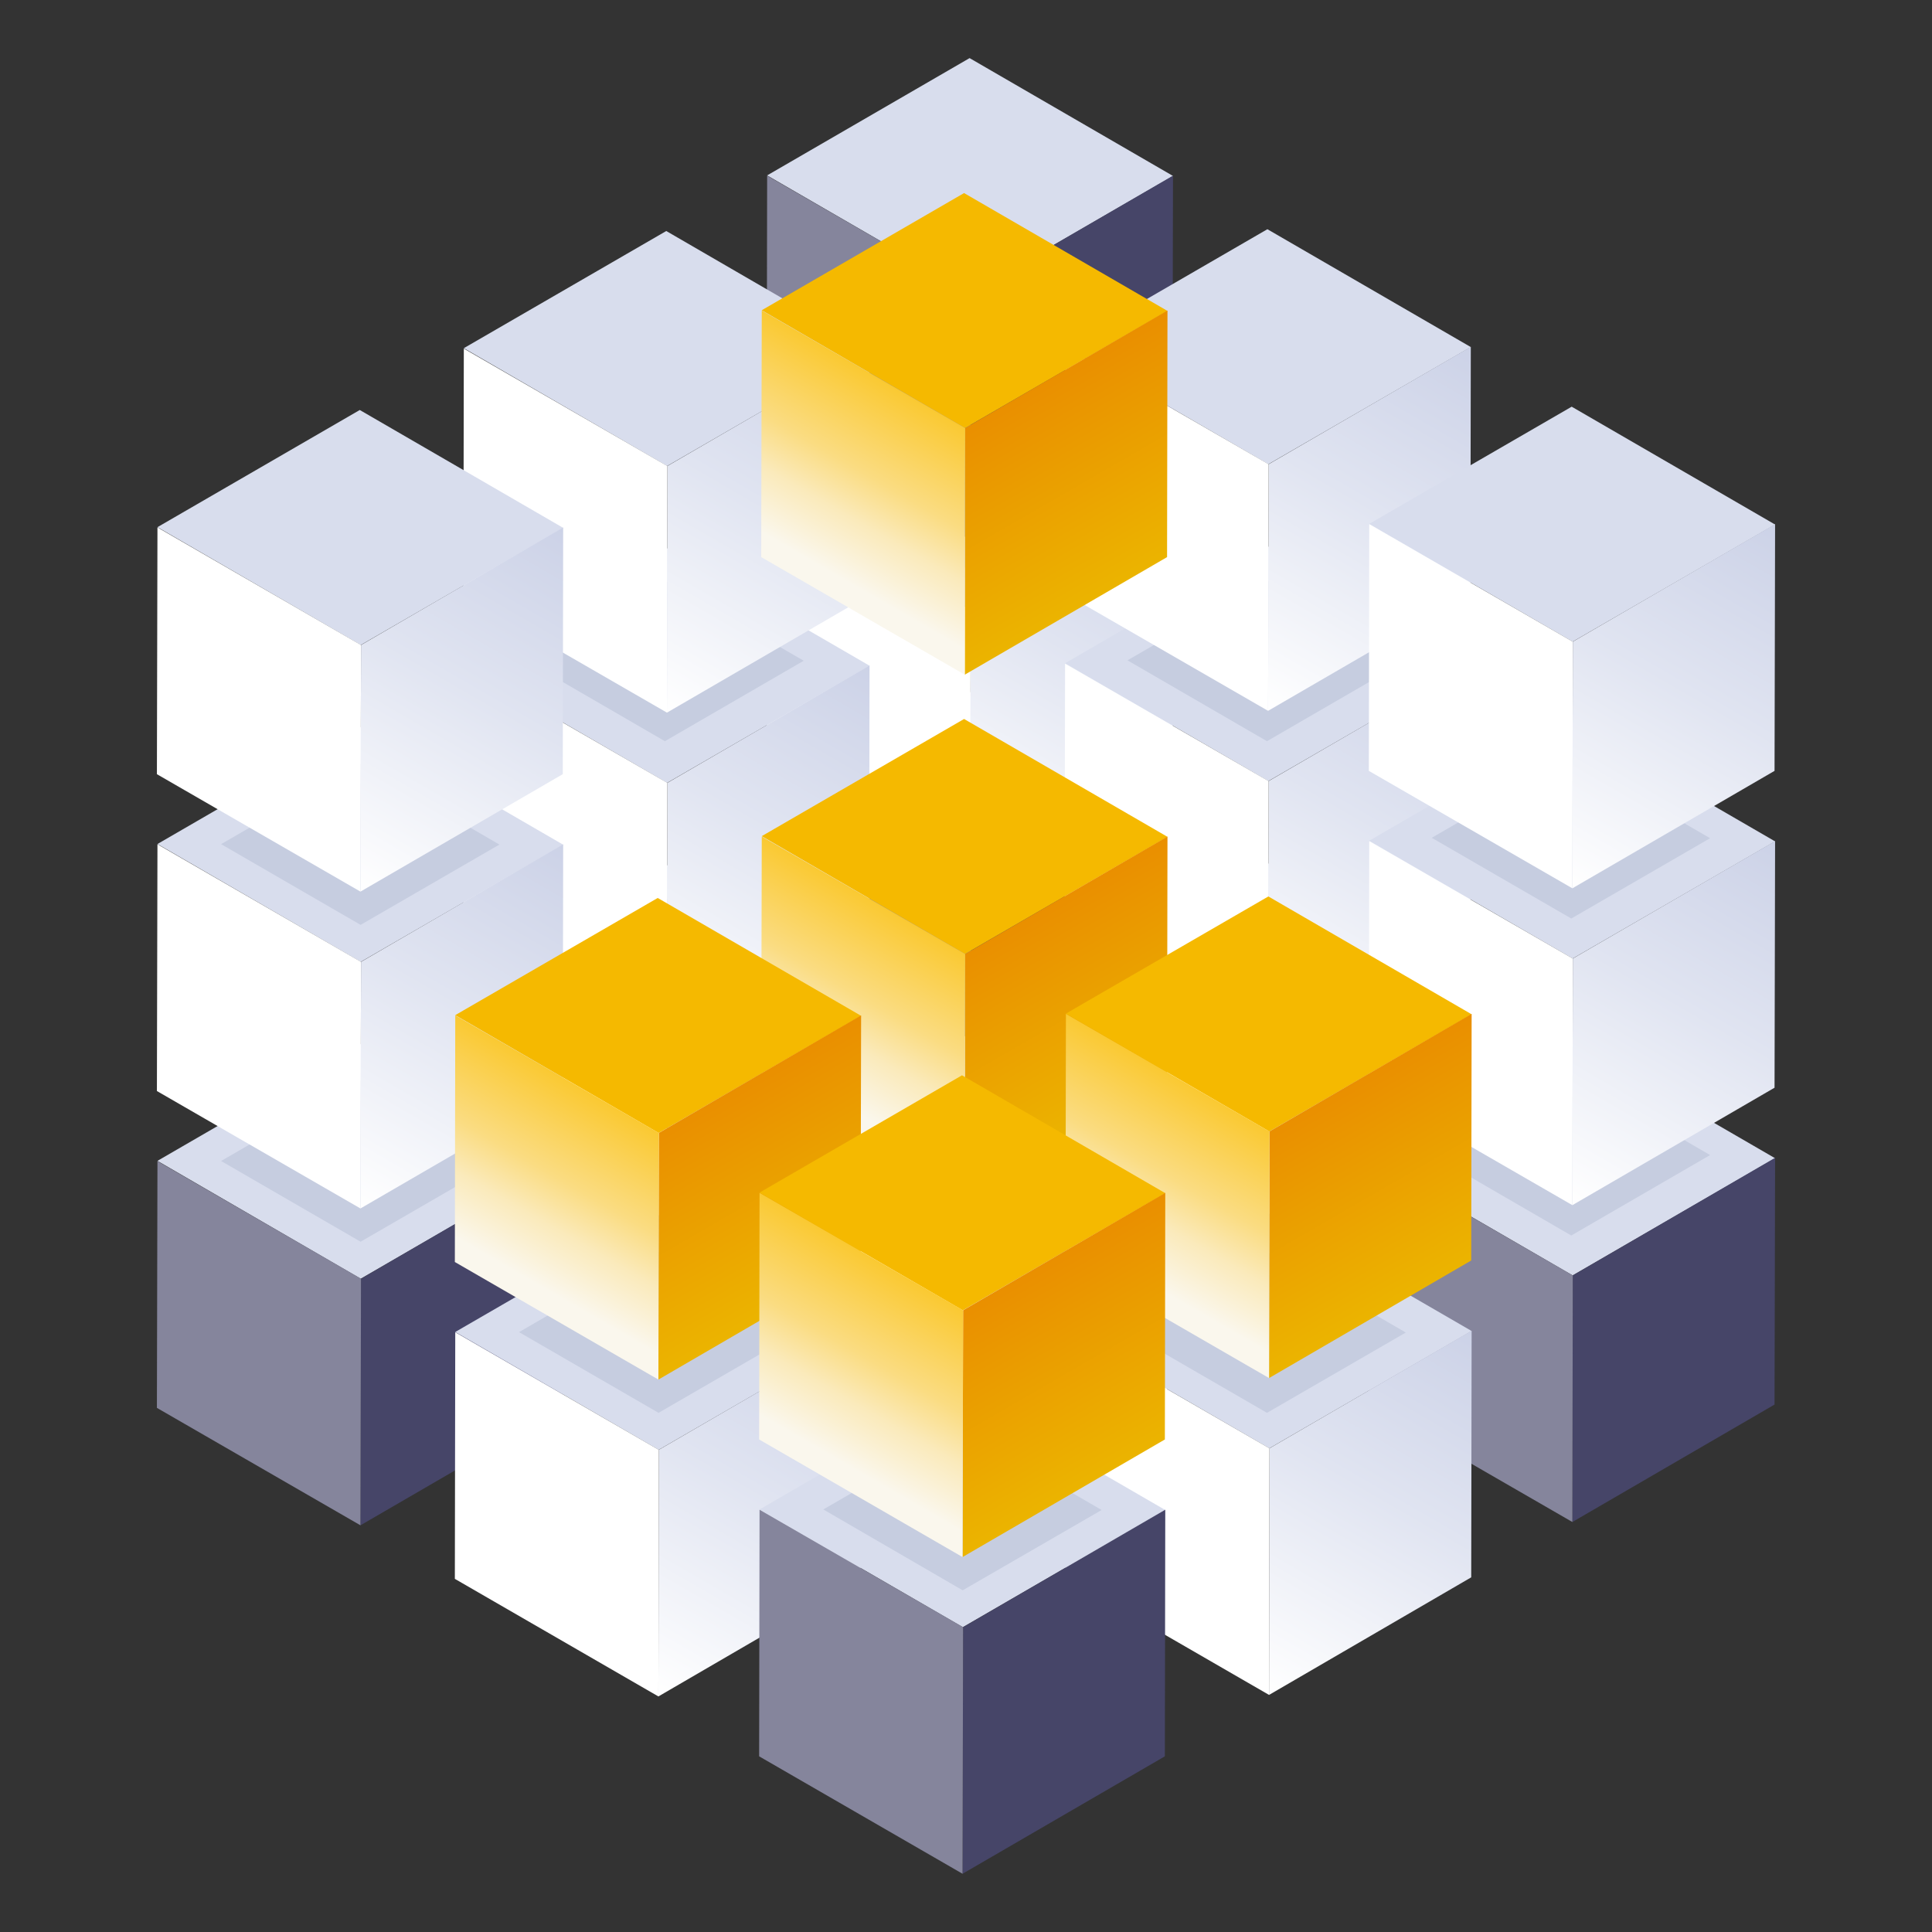 <svg id="图层_1" data-name="图层 1" xmlns="http://www.w3.org/2000/svg" xmlns:xlink="http://www.w3.org/1999/xlink" viewBox="0 0 140 140"><rect x="0" y="0" width="140" height="140" fill="#333333" stroke="none"/><defs><style>.cls-1{fill:#d8dded;}.cls-2{fill:#464568;}.cls-3{fill:#85859c;}.cls-4{fill:#c6cde0;}.cls-5{fill:url(#未命名的渐变_7);}.cls-6{fill:#fff;}.cls-7{fill:url(#未命名的渐变_7-2);}.cls-8{fill:url(#未命名的渐变_7-3);}.cls-9{fill:url(#未命名的渐变_7-4);}.cls-10{fill:url(#未命名的渐变_7-5);}.cls-11{fill:url(#未命名的渐变_7-6);}.cls-12{fill:url(#未命名的渐变_7-7);}.cls-13{fill:url(#未命名的渐变_7-8);}.cls-14{fill:url(#未命名的渐变_7-9);}.cls-15{fill:#f5b900;}.cls-16{fill:url(#未命名的渐变_66);}.cls-17{fill:url(#未命名的渐变_41);}.cls-18{fill:url(#未命名的渐变_66-2);}.cls-19{fill:url(#未命名的渐变_41-2);}.cls-20{fill:url(#未命名的渐变_7-10);}.cls-21{fill:url(#未命名的渐变_66-3);}.cls-22{fill:url(#未命名的渐变_41-3);}.cls-23{fill:url(#未命名的渐变_66-4);}.cls-24{fill:url(#未命名的渐变_41-4);}.cls-25{fill:url(#未命名的渐变_7-11);}.cls-26{fill:url(#未命名的渐变_7-12);}.cls-27{fill:url(#未命名的渐变_7-13);}.cls-28{fill:url(#未命名的渐变_66-5);}.cls-29{fill:url(#未命名的渐变_41-5);}.cls-30{fill:url(#未命名的渐变_7-14);}</style><linearGradient id="未命名的渐变_7" x1="48.12" y1="97.44" x2="63.22" y2="71.29" gradientUnits="userSpaceOnUse"><stop offset="0" stop-color="#fff"/><stop offset="0.55" stop-color="#e0e4f1"/><stop offset="1" stop-color="#ccd2e7"/></linearGradient><linearGradient id="未命名的渐变_7-2" x1="91.69" y1="97.31" x2="106.79" y2="71.17" xlink:href="#未命名的渐变_7"/><linearGradient id="未命名的渐变_7-3" x1="69.71" y1="109.84" x2="84.8" y2="83.69" xlink:href="#未命名的渐变_7"/><linearGradient id="未命名的渐变_7-4" x1="47.5" y1="122.81" x2="62.6" y2="96.66" xlink:href="#未命名的渐变_7"/><linearGradient id="未命名的渐变_7-5" x1="91.75" y1="122.7" x2="106.85" y2="96.55" xlink:href="#未命名的渐变_7"/><linearGradient id="未命名的渐变_7-6" x1="70.1" y1="61.96" x2="85.2" y2="35.81" xlink:href="#未命名的渐变_7"/><linearGradient id="未命名的渐变_7-7" x1="48.12" y1="74.48" x2="63.22" y2="48.34" xlink:href="#未命名的渐变_7"/><linearGradient id="未命名的渐变_7-8" x1="25.92" y1="87.45" x2="41.02" y2="61.3" xlink:href="#未命名的渐变_7"/><linearGradient id="未命名的渐变_7-9" x1="91.69" y1="74.35" x2="106.79" y2="48.21" xlink:href="#未命名的渐变_7"/><linearGradient id="未命名的渐变_66" x1="73.38" y1="67.09" x2="81.13" y2="80.52" gradientUnits="userSpaceOnUse"><stop offset="0" stop-color="#ea8f00"/><stop offset="1" stop-color="#ebb400"/></linearGradient><linearGradient id="未命名的渐变_41" x1="58.68" y1="80.52" x2="66.43" y2="67.1" gradientUnits="userSpaceOnUse"><stop offset="0.1" stop-color="#faf7ed"/><stop offset="0.37" stop-color="#faeabb"/><stop offset="0.58" stop-color="#fadc82"/><stop offset="1" stop-color="#fac932"/></linearGradient><linearGradient id="未命名的渐变_66-2" x1="51.18" y1="80.06" x2="58.93" y2="93.49" xlink:href="#未命名的渐变_66"/><linearGradient id="未命名的渐变_41-2" x1="36.48" y1="93.48" x2="44.22" y2="80.07" xlink:href="#未命名的渐变_41"/><linearGradient id="未命名的渐变_7-10" x1="113.73" y1="87.21" x2="128.83" y2="61.06" xlink:href="#未命名的渐变_7"/><linearGradient id="未命名的渐变_66-3" x1="95.42" y1="79.95" x2="103.18" y2="93.38" xlink:href="#未命名的渐变_66"/><linearGradient id="未命名的渐变_41-3" x1="80.73" y1="93.37" x2="88.47" y2="79.96" xlink:href="#未命名的渐变_41"/><linearGradient id="未命名的渐变_66-4" x1="73.22" y1="92.92" x2="80.98" y2="106.35" xlink:href="#未命名的渐变_66"/><linearGradient id="未命名的渐变_41-4" x1="58.52" y1="106.34" x2="66.27" y2="92.92" xlink:href="#未命名的渐变_41"/><linearGradient id="未命名的渐变_7-11" x1="48.12" y1="51.52" x2="63.22" y2="25.38" xlink:href="#未命名的渐变_7"/><linearGradient id="未命名的渐变_7-12" x1="25.92" y1="64.49" x2="41.02" y2="38.34" xlink:href="#未命名的渐变_7"/><linearGradient id="未命名的渐变_7-13" x1="91.69" y1="51.4" x2="106.79" y2="25.25" xlink:href="#未命名的渐变_7"/><linearGradient id="未命名的渐变_66-5" x1="73.38" y1="28.98" x2="81.13" y2="42.41" xlink:href="#未命名的渐变_66"/><linearGradient id="未命名的渐变_41-5" x1="58.68" y1="42.4" x2="66.43" y2="28.99" xlink:href="#未命名的渐变_41"/><linearGradient id="未命名的渐变_7-14" x1="113.73" y1="64.25" x2="128.83" y2="38.1" xlink:href="#未命名的渐变_7"/></defs><title>01 icon解决方案</title><polygon class="cls-1" points="85 58.67 70.33 67.16 55.59 58.63 70.26 50.13 85 58.67"/><polygon class="cls-2" points="85 58.65 84.96 76.52 70.31 85.03 70.34 67.16 85 58.65"/><polygon class="cls-3" points="70.34 67.16 70.31 85.03 55.56 76.52 55.59 58.65 70.34 67.16"/><polygon class="cls-4" points="80.28 58.45 70.22 64.27 60.12 58.41 70.18 52.59 80.28 58.45"/><polygon class="cls-1" points="63.01 71.2 48.34 79.69 33.61 71.15 48.28 62.66 63.01 71.2"/><polygon class="cls-5" points="63.01 71.18 62.98 89.05 48.33 97.56 48.36 79.69 63.01 71.18"/><polygon class="cls-6" points="48.36 79.69 48.33 97.56 33.58 89.05 33.61 71.18 48.36 79.69"/><polygon class="cls-4" points="58.24 70.84 48.18 76.67 38.07 70.81 48.13 64.99 58.24 70.84"/><polygon class="cls-1" points="40.81 84.17 26.14 92.66 11.41 84.12 26.07 75.63 40.81 84.17"/><polygon class="cls-4" points="36.19 84.16 26.13 89.98 16.02 84.13 26.09 78.3 36.19 84.16"/><polygon class="cls-2" points="40.81 84.14 40.78 102.02 26.12 110.53 26.16 92.66 40.81 84.14"/><polygon class="cls-3" points="26.16 92.66 26.12 110.53 11.37 102.02 11.41 84.14 26.16 92.66"/><polygon class="cls-1" points="106.58 71.07 91.91 79.56 77.18 71.02 91.84 62.53 106.58 71.07"/><polygon class="cls-7" points="106.58 71.05 106.55 88.92 91.89 97.43 91.93 79.56 106.58 71.05"/><polygon class="cls-6" points="91.93 79.56 91.89 97.43 77.14 88.92 77.18 71.05 91.93 79.56"/><polygon class="cls-4" points="101.87 70.84 91.81 76.67 81.7 70.81 91.76 64.99 101.87 70.84"/><polygon class="cls-1" points="84.6 83.6 69.93 92.09 55.2 83.55 69.86 75.06 84.6 83.6"/><polygon class="cls-8" points="84.6 83.57 84.57 101.45 69.91 109.96 69.94 92.09 84.6 83.57"/><polygon class="cls-6" points="69.94 92.09 69.91 109.96 55.16 101.45 55.2 83.58 69.94 92.09"/><polygon class="cls-4" points="79.83 83.7 69.76 89.53 59.66 83.67 69.72 77.84 79.83 83.7"/><polygon class="cls-1" points="62.4 96.56 47.73 105.06 32.99 96.52 47.66 88.03 62.4 96.56"/><polygon class="cls-9" points="62.4 96.54 62.36 114.41 47.71 122.93 47.74 105.06 62.4 96.54"/><polygon class="cls-6" points="47.74 105.06 47.71 122.93 32.96 114.41 32.99 96.54 47.74 105.06"/><polygon class="cls-4" points="57.78 96.56 47.72 102.38 37.61 96.53 47.67 90.7 57.78 96.56"/><polygon class="cls-1" points="128.63 83.93 113.96 92.42 99.22 83.88 113.89 75.39 128.63 83.93"/><polygon class="cls-2" points="128.63 83.9 128.59 101.78 113.94 110.29 113.97 92.42 128.63 83.9"/><polygon class="cls-3" points="113.97 92.42 113.94 110.29 99.19 101.78 99.22 83.9 113.97 92.42"/><polygon class="cls-4" points="123.92 83.7 113.86 89.53 103.75 83.67 113.81 77.84 123.92 83.7"/><polygon class="cls-1" points="106.64 96.45 91.98 104.95 77.24 96.41 91.91 87.92 106.64 96.45"/><polygon class="cls-10" points="106.64 96.43 106.61 114.3 91.96 122.82 91.99 104.95 106.64 96.43"/><polygon class="cls-6" points="91.99 104.95 91.96 122.82 77.21 114.3 77.24 96.43 91.99 104.95"/><polygon class="cls-4" points="101.87 96.56 91.81 102.38 81.7 96.53 91.76 90.7 101.87 96.56"/><polygon class="cls-1" points="84.44 109.42 69.77 117.91 55.04 109.38 69.71 100.89 84.44 109.42"/><polygon class="cls-2" points="84.44 109.4 84.41 127.27 69.75 135.78 69.79 117.91 84.44 109.4"/><polygon class="cls-3" points="69.79 117.91 69.75 135.78 55.01 127.27 55.04 109.4 69.79 117.91"/><polygon class="cls-4" points="79.83 109.42 69.76 115.24 59.66 109.38 69.72 103.56 79.83 109.42"/><polygon class="cls-1" points="85 35.71 70.33 44.2 55.59 35.67 70.26 27.18 85 35.71"/><polygon class="cls-11" points="85 35.69 84.96 53.56 70.31 62.08 70.34 44.2 85 35.69"/><polygon class="cls-6" points="70.34 44.2 70.31 62.08 55.56 53.56 55.59 35.69 70.34 44.2"/><polygon class="cls-4" points="80.28 35.48 70.22 41.31 60.12 35.45 70.18 29.63 80.28 35.48"/><polygon class="cls-1" points="63.01 48.24 48.34 56.73 33.61 48.19 48.28 39.7 63.01 48.24"/><polygon class="cls-12" points="63.01 48.22 62.98 66.09 48.33 74.6 48.36 56.73 63.01 48.22"/><polygon class="cls-6" points="48.36 56.73 48.33 74.6 33.58 66.09 33.61 48.22 48.36 56.73"/><polygon class="cls-4" points="58.24 47.88 48.18 53.71 38.07 47.85 48.13 42.03 58.24 47.88"/><polygon class="cls-1" points="40.81 61.21 26.14 69.7 11.41 61.16 26.07 52.67 40.81 61.21"/><polygon class="cls-4" points="36.19 61.2 26.13 67.02 16.02 61.17 26.09 55.34 36.19 61.2"/><polygon class="cls-13" points="40.81 61.18 40.78 79.06 26.12 87.57 26.16 69.7 40.81 61.18"/><polygon class="cls-6" points="26.16 69.7 26.12 87.57 11.37 79.06 11.41 61.18 26.16 69.7"/><polygon class="cls-1" points="106.58 48.11 91.91 56.6 77.18 48.06 91.84 39.57 106.58 48.11"/><polygon class="cls-14" points="106.58 48.09 106.55 65.96 91.89 74.47 91.93 56.6 106.58 48.09"/><polygon class="cls-6" points="91.93 56.6 91.89 74.47 77.14 65.96 77.18 48.09 91.93 56.6"/><polygon class="cls-4" points="101.87 47.88 91.81 53.71 81.7 47.85 91.76 42.03 101.87 47.88"/><polygon class="cls-15" points="84.6 60.64 69.93 69.13 55.2 60.59 69.86 52.1 84.6 60.64"/><polygon class="cls-16" points="84.6 60.62 84.57 78.49 69.91 87 69.94 69.13 84.6 60.62"/><polygon class="cls-17" points="69.94 69.13 69.91 87 55.16 78.49 55.2 60.62 69.94 69.13"/><polygon class="cls-15" points="62.4 73.61 47.73 82.1 32.99 73.56 47.66 65.07 62.4 73.61"/><polygon class="cls-18" points="62.4 73.58 62.36 91.45 47.71 99.97 47.74 82.1 62.4 73.58"/><polygon class="cls-19" points="47.74 82.1 47.71 99.97 32.96 91.45 32.99 73.58 47.74 82.1"/><polygon class="cls-1" points="128.63 60.97 113.96 69.46 99.22 60.92 113.89 52.43 128.63 60.97"/><polygon class="cls-20" points="128.63 60.95 128.59 78.82 113.94 87.33 113.97 69.46 128.63 60.95"/><polygon class="cls-6" points="113.97 69.46 113.94 87.33 99.19 78.82 99.22 60.95 113.97 69.46"/><polygon class="cls-4" points="123.92 60.74 113.86 66.56 103.75 60.71 113.81 54.88 123.92 60.74"/><polygon class="cls-15" points="106.64 73.5 91.98 81.99 77.24 73.45 91.91 64.96 106.64 73.5"/><polygon class="cls-21" points="106.64 73.47 106.61 91.34 91.96 99.86 91.99 81.99 106.64 73.47"/><polygon class="cls-22" points="91.99 81.99 91.96 99.86 77.21 91.34 77.24 73.47 91.99 81.99"/><polygon class="cls-15" points="84.44 86.46 69.77 94.95 55.04 86.42 69.71 77.92 84.44 86.46"/><polygon class="cls-23" points="84.44 86.44 84.41 104.31 69.75 112.83 69.79 94.95 84.44 86.44"/><polygon class="cls-24" points="69.79 94.95 69.75 112.83 55.01 104.31 55.04 86.44 69.79 94.95"/><polygon class="cls-1" points="85 12.75 70.33 21.24 55.59 12.71 70.26 4.21 85 12.75"/><polygon class="cls-2" points="85 12.73 84.96 30.6 70.31 39.12 70.34 21.24 85 12.73"/><polygon class="cls-3" points="70.34 21.24 70.31 39.12 55.56 30.6 55.59 12.73 70.34 21.24"/><polygon class="cls-1" points="63.01 25.28 48.34 33.77 33.61 25.23 48.28 16.74 63.01 25.28"/><polygon class="cls-25" points="63.01 25.26 62.98 43.13 48.33 51.64 48.36 33.77 63.01 25.26"/><polygon class="cls-6" points="48.36 33.77 48.33 51.64 33.58 43.13 33.61 25.26 48.36 33.77"/><polygon class="cls-1" points="40.81 38.25 26.14 46.74 11.41 38.2 26.07 29.71 40.81 38.25"/><polygon class="cls-26" points="40.81 38.22 40.78 56.1 26.12 64.61 26.16 46.74 40.81 38.22"/><polygon class="cls-6" points="26.16 46.74 26.12 64.61 11.37 56.1 11.41 38.22 26.16 46.74"/><polygon class="cls-1" points="106.58 25.15 91.91 33.64 77.18 25.1 91.84 16.61 106.58 25.15"/><polygon class="cls-27" points="106.58 25.13 106.55 43 91.89 51.51 91.93 33.64 106.58 25.13"/><polygon class="cls-6" points="91.93 33.64 91.89 51.51 77.14 43 77.18 25.13 91.93 33.64"/><polygon class="cls-15" points="84.6 22.53 69.93 31.02 55.2 22.48 69.86 13.99 84.6 22.53"/><polygon class="cls-28" points="84.6 22.5 84.57 40.37 69.91 48.89 69.94 31.02 84.6 22.5"/><polygon class="cls-29" points="69.94 31.02 69.91 48.89 55.16 40.37 55.2 22.5 69.94 31.02"/><polygon class="cls-1" points="128.63 38.01 113.96 46.5 99.22 37.96 113.89 29.47 128.63 38.01"/><polygon class="cls-30" points="128.63 37.98 128.59 55.86 113.94 64.37 113.97 46.5 128.63 37.98"/><polygon class="cls-6" points="113.97 46.5 113.94 64.37 99.19 55.86 99.22 37.98 113.97 46.5"/></svg>